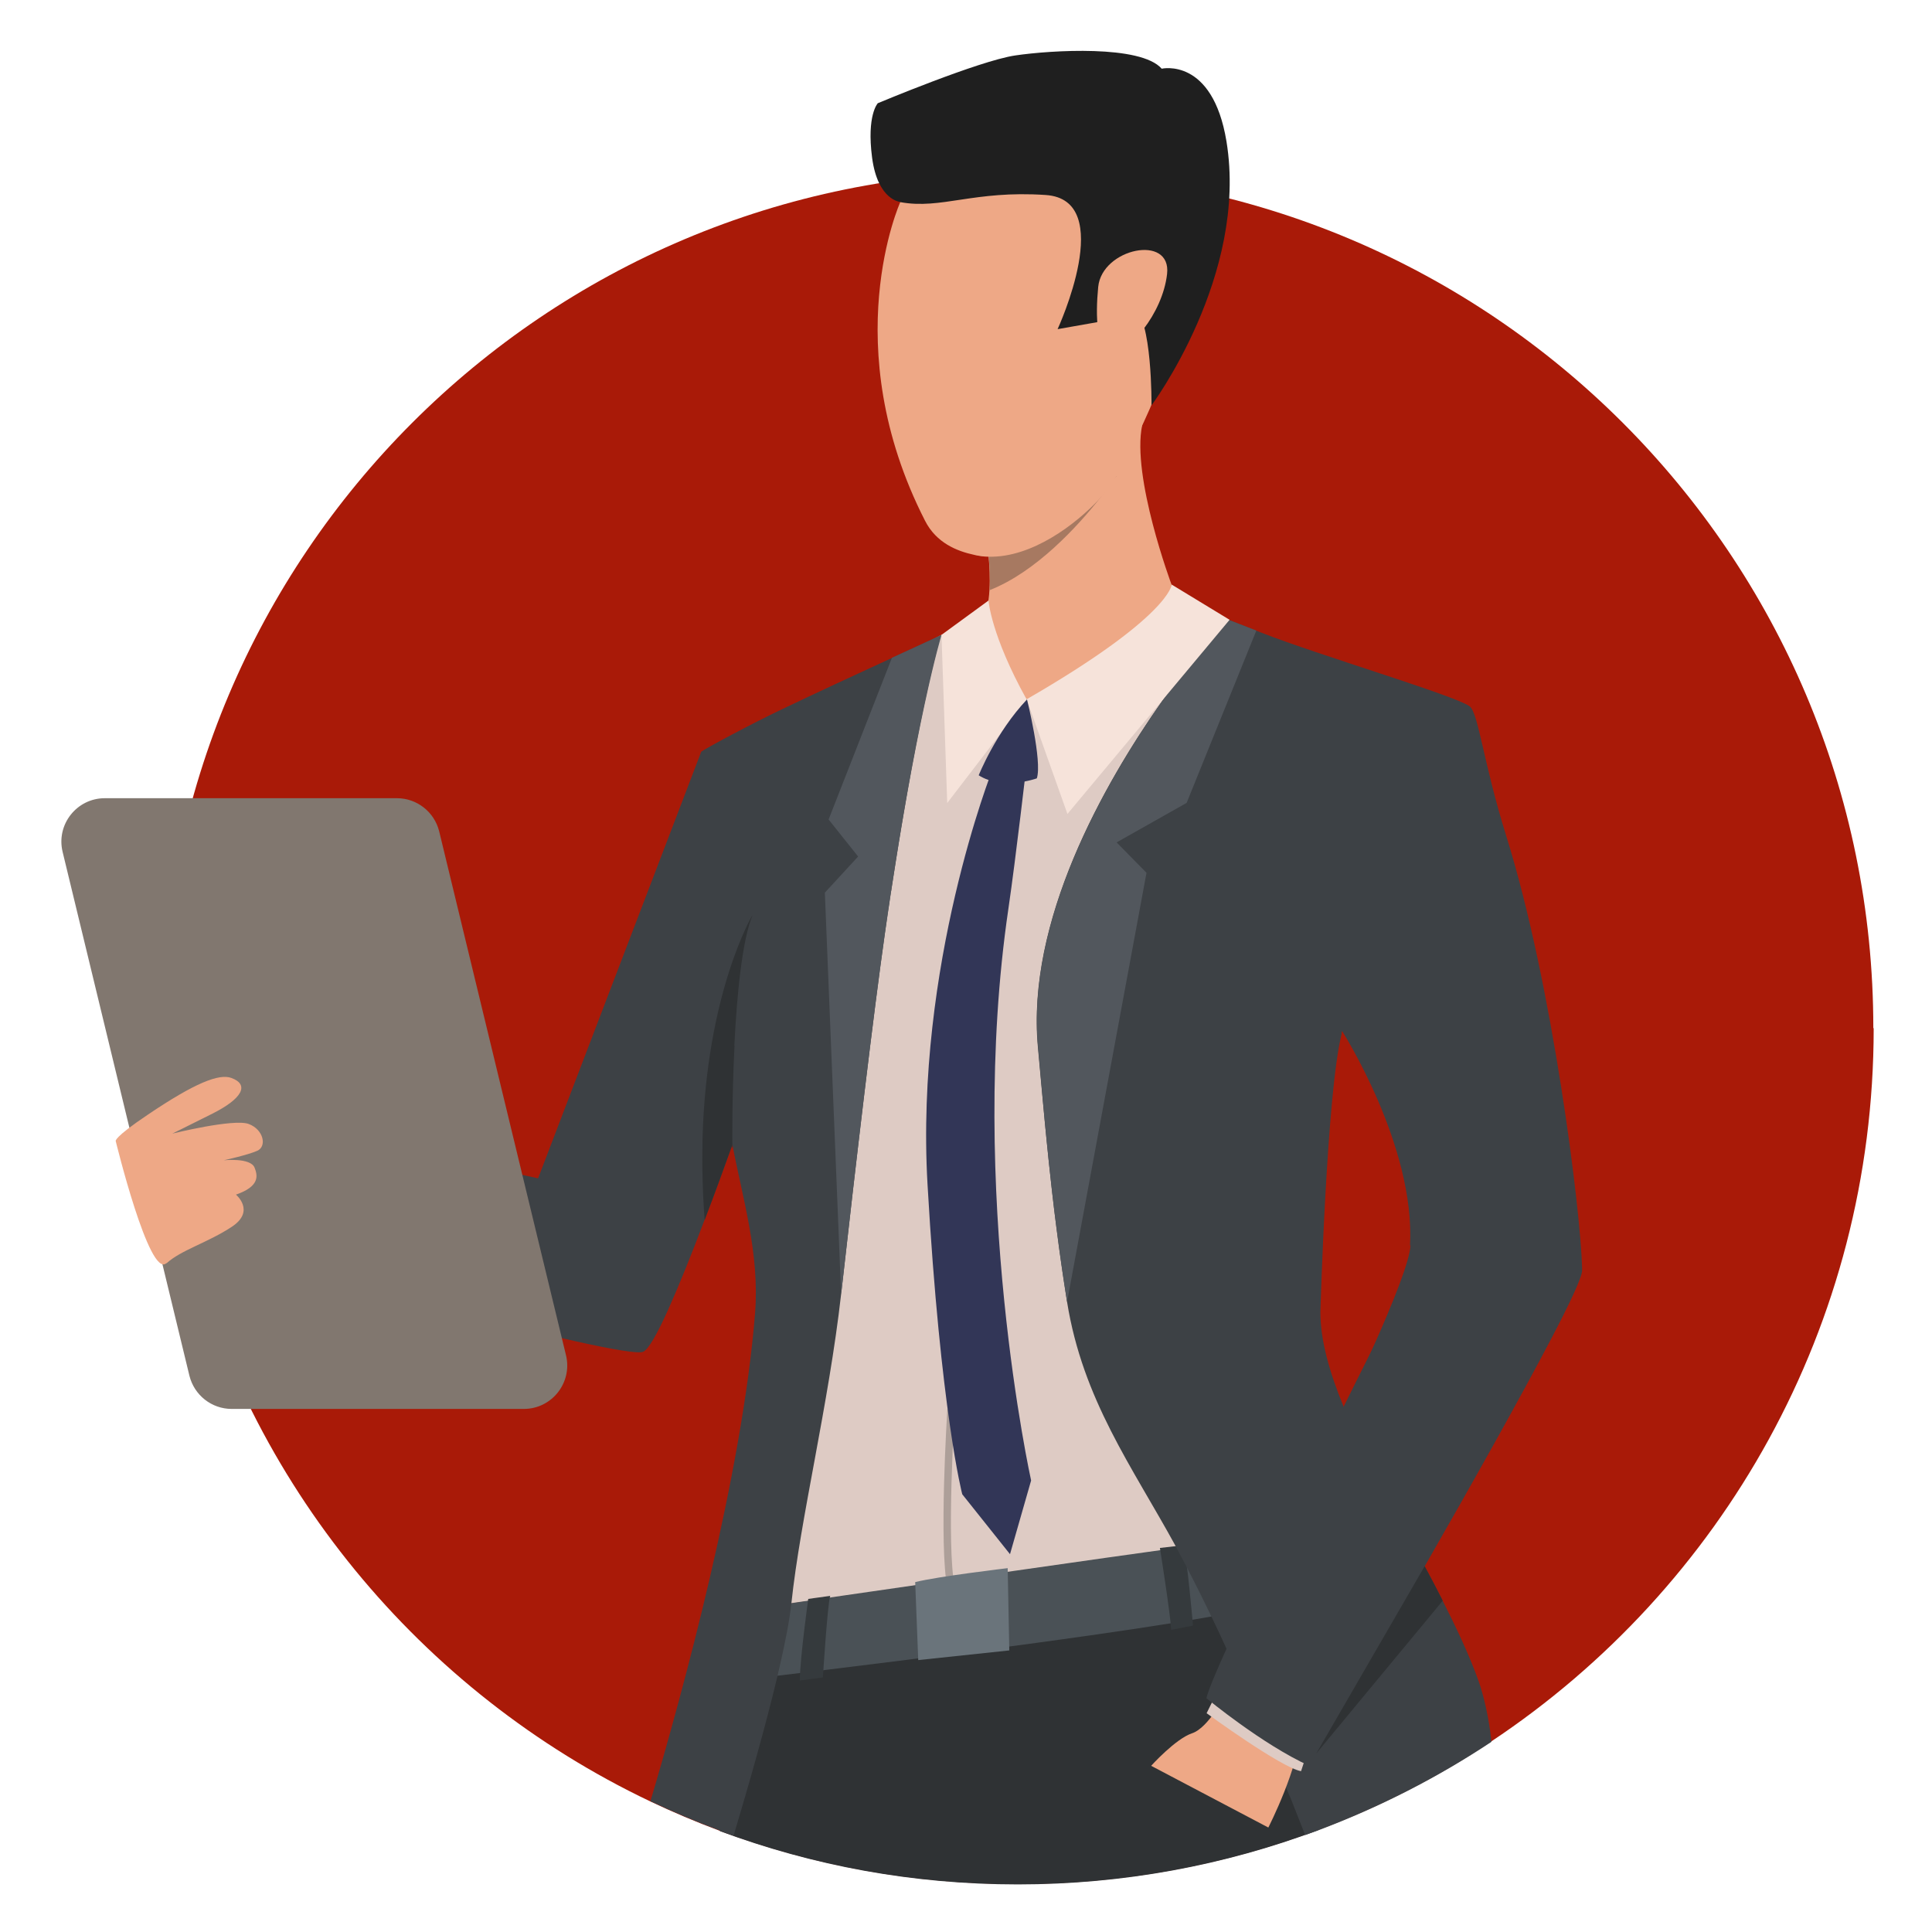 <svg xmlns="http://www.w3.org/2000/svg" xmlns:xlink="http://www.w3.org/1999/xlink" id="Camada_1" viewBox="0 0 1080 1080"><defs><style>      .st0 {        fill: #4a5156;      }      .st1 {        fill: #decbc4;      }      .st2 {        fill: #1f1f1f;      }      .st3 {        fill: #ad9f99;      }      .st4 {        fill: #a77961;      }      .st5 {        fill: #6a747b;      }      .st6 {        fill: #a91a08;      }      .st7 {        fill: #52575d;      }      .st8 {        fill: #81776f;      }      .st9 {        fill: #2f3234;      }      .st10 {        fill: #323657;      }      .st11 {        fill: #3d4145;      }      .st12 {        fill: #f6e3da;      }      .st13 {        fill: #353a3d;      }      .st14 {        fill: #eea886;      }    </style></defs><path class="st6" d="M1047.4,574.9c0,166.4-84.9,312.9-213.8,398.6-30.1,20-62.5,36.7-96.9,49.5-2.4.9-4.8,1.8-7.2,2.6-50.2,17.9-104.3,27.6-160.6,27.6s-109.1-9.5-158.9-27c-2.6-.9-5.1-1.8-7.7-2.8-13.2-4.9-26.1-10.4-38.8-16.4-128.4-61.1-225.3-177.7-259.6-318.8-2.3-9.3-4.3-18.7-6-28.3-5-27.6-7.6-56.1-7.6-85.2,0-264.3,214.2-478.5,478.5-478.5s478.4,214.2,478.4,478.4Z"></path><g><path class="st9" d="M736.8,1023.1c-52.2,19.6-108.8,30.3-167.8,30.3s-114.7-10.5-166.6-29.8c10.9-49.2,19.1-85.2,19.1-85.2,0,0,263.8-121.7,292.1-43,12.1,33.5,19.3,78.2,23.3,127.7Z"></path><path class="st1" d="M780.7,387.5l-125.2-51.7-107.1,9h0l-22.1,10.1-129.6,67.1,33.8,247c11.5,44.2-8.8,130.2-11.1,176-1.8,36.3,10.1,52.6,10.4,53.1h0s278.9-39.2,278.9-39.2h0s12.4-87.7,13.3-135.1l58.6-336.3Z"></path><path class="st0" d="M429.8,898.1s-6.4,7.7-8.3,40.2c0,0,264.2-30.8,292.1-43,0,0,1.1-35.9-4.8-36.5-6.5-.7-279,39.2-279,39.2Z"></path><path class="st14" d="M655,326.8c-.8,41.5-81.1,64.1-81.1,64.1,0,0-33.6-42.1-25.6-46.1,3.2-1.6,4.4-7.9,4.8-14.9.4-6.7,0-14.1-.5-18.8-.2-2.9-.5-4.8-.5-4.8,0,0,11.5-12.1,26.1-26.5,25.5-25.2,60.5-57.5,60.6-44.6,0,.7,0,1.5-.3,2.4-6.1,28.9,16.4,89.2,16.4,89.2Z"></path><path class="st13" d="M648.4,865.3s5.8,36.4,6.3,45.8l12.2-2.4s-3.4-38.5-5.3-44.9l-13.1,1.5Z"></path><path class="st13" d="M451.8,893.9s-4.6,33-4.7,45.5l12.9-1.7s2.6-41.3,4.1-45.6l-12.3,1.7Z"></path><path class="st4" d="M624.1,266.1h0c-.2.2-3.6,5.3-9.4,12.6-12.3,15.5-35.5,41-61.5,51.2.4-6.7,0-14.1-.5-18.8-2.7,0-5.3-.4-8-1,7.1-12.5,17.5-25.5,17.5-25.5l16.1-4.8,45.8-13.7Z"></path><path class="st14" d="M639.5,235.7c-7,15.1-13.5,26.1-15.4,30.4h0c-1.2,2.8-4.5,7.4-9.4,12.7-13.2,14.2-37.8,33-62,32.4-2.7,0-5.3-.4-8-1-9.8-2.1-21.3-6.7-27.6-19.1-50.1-98.1-13.8-178.2-13.8-178.2,0,0,136.9-38.7,158.4,2.5,15,28.9-5.9,84.8-22.2,120.3Z"></path><path class="st2" d="M503.4,112.9s-12.7-.7-15.9-24.8c-3.1-23.8,3.2-30.4,3.2-30.4,0,0,56.5-23.7,76.8-26.7s70.2-6,81.9,7.4c0,0,28.4-6.6,36.2,40.6,12.3,74.9-41.9,147.6-41.9,147.6,0,0,.5-48.9-10.3-55.4-10.8-6.5-20.1,8.9-20.1,8.9l-22.1,3.9s33.5-72.4-6.7-75c-40.2-2.7-58.2,8.2-81.2,4Z"></path><path class="st14" d="M613.9,160.4c2.1-21.6,41.1-29.8,38.5-7.2s-21.8,44.3-30.7,43.5c-8.9-.8-9.4-19.9-7.8-36.3Z"></path><path class="st11" d="M884.4,710c0-.5,0-.9,0-1.4-.8-31.5-16.3-157.7-42.4-241.3-12.7-40.6-15.6-69-20.5-72.5-8.5-6.1-84.2-28.5-116.3-41.1-14.5-5.7-14-5.5-19.7-7.7-3.5,3.5-20.3,23.8-35.6,45.5-33.2,47.1-76.3,123.5-69.7,194,2.1,22.6,4.8,55.1,9.2,91.6.4,3.1.8,6.3,1.2,9.4,1.1,8.4,2.2,17,3.5,25.6.8,5.2,1.6,10.5,2.4,15.7,8.8,54.7,36.3,91.9,60.7,136.5.2.4.4.8.6,1.1,0,.2.2.4.3.6.5.9,1,1.9,1.5,2.9.8,1.6,1.7,3.1,2.5,4.7.5.9,1,1.8,1.4,2.7,4.7,9,9.3,18.2,13.7,27.4,2.9,6,5.7,11.9,8.4,17.9.3.6.6,1.2.8,1.9,0,0,4.5,10.5,10.3,23.9,2.1,4.9,4.4,10.2,6.7,15.6,1.6,3.7,3.2,7.4,4.7,11,1.3,3.1,2.7,6.2,3.9,9.1,2.8,6.5,5.2,12.1,6.9,16.1,1.2,3,2.1,5,2.4,5.6,3.1,7.7,5.8,14.8,8.3,21,2.4-.9,4.8-1.7,7.2-2.6,34.3-12.9,66.8-29.5,96.9-49.5-1.2-12.9-4.4-26.3-7.2-34.1-5-14-12.1-29.1-20-44.7-3.2-6.4-6.7-12.8-10.1-19.3,26.5-46.2,53.2-93.8,70.2-126.2,11-20.9,17.8-35.5,17.8-39.2ZM788.5,696.1c-.5,8.7-9.1,30.7-21.7,58.8,0,0,0,0,0,0-4.6,10.2-9.7,21.3-15.1,32.9-.2-.5-.4-1-.6-1.4-7.9-19.2-13-37.2-13-52.9,0,0,3.5-122.5,11.9-155.6,0,0,0-.2,0-.3,0-.1,0-.3,0-.4,0-.2,0-.4.2-.6,0,0,0-.2,0-.3,0,0,0,0,0,0,0,0,0,0,0,0,0,0,41.1,64.2,38,120Z"></path><path class="st11" d="M525.7,356s-11.3,37.6-25.9,131.5c0,0,0,0,0,0-.5,3.2-1,6.4-1.5,9.6,0,.4-.1.8-.2,1.1-.3,2.2-.7,4.4-1,6.6,0,.3,0,.5-.1.8-.2,1.5-.5,3-.7,4.5-.5,3.7-1.1,7.5-1.6,11.3-6.5,45.7-15.7,123.5-24.5,202h0c-7,61.9-22.8,125.4-27.8,172.8,0,0,0,0,0,0-1,9.3-3.4,21.7-6.6,35.6-.4,1.6-.8,3.2-1.1,4.8-6.7,28.2-16.3,61.8-24.6,89.5-2.6-.9-5.1-1.8-7.7-2.8-13.2-4.9-26.1-10.4-38.8-16.4,17.9-60.3,51.4-182.9,58.5-273h0c2.6-33.2-7.1-64.5-12.7-94.1-.1.3-.2.5-.3.8-4.7,13.1-9.9,27.3-15.2,41.2-7,18.6-14.2,36.5-20.3,50.1s-11.2,22.7-14.2,23.8c-11.7,4.3-205.2-47.7-255.3-67.5-7.3-2.9-11.6-5.1-11.8-6.3l5.8-21.9,11.4-43,191.3,41.7,91.2-238.5c2-1.6,28.2-15.7,45.5-23.9,18-8.6,40.8-19.2,61.1-28.5,9.7-4.5,18.8-8.6,26.4-12.2l.6.5Z"></path><path class="st7" d="M663.2,448.9l-39,22,16.7,17-44.4,239.9c-9.1-56.2-13.2-109.6-16.2-142.4-10.2-109,98.5-231.9,105.3-239.4,5.2,2,10.9,4.2,16.7,6.5l-39,96.4Z"></path><path class="st7" d="M526.3,355s-14.6,47.6-31.6,166.6c-6.5,45.7-15.7,123.5-24.5,202l-9.1-224.6,18.6-20.2-16.5-20.7,35.4-90.4c9.7-4.5,18.8-8.6,26.5-12.2l1.2-.6Z"></path><path class="st12" d="M687.4,346.5l-32.4-19.7s-.9,17.8-81.1,64.1l22.8,64.1,90.7-108.6Z"></path><path class="st12" d="M552.6,335.8s1.3,19.2,21.3,55.2l-44.4,57.9-3.2-94,26.3-19.2Z"></path><path class="st10" d="M574.1,391s8.6,34.5,5.5,44.1c0,0-18.9,6.9-32.5-1.7,0,0,9.6-24.1,27-42.4Z"></path><path class="st3" d="M529.6,887.8c-4.8-24.3-.2-97.1,0-100.2l4.1.3c0,.8-4.8,75.4,0,99.2l-4,.8Z"></path><path class="st5" d="M563.3,876.6s-38.9,4.6-51.7,7.8l1.7,43.6,50.9-5.4-.9-46Z"></path><path class="st10" d="M554.8,430.2s-43.4,109.5-36.3,232c7.3,127,19.4,173.1,19.4,173.1l26.7,33.5,11.8-41.2s-35.9-162-12.7-319.6c4.2-28.6,10.4-82.7,10.4-82.7l-19.3,4.8Z"></path><path class="st14" d="M685,947.2s-9.3,18.6-18.6,21.7c-9.3,3.1-22.9,18.2-22.9,18.2l65.5,34.5s17.5-34.1,18.2-55.8c.8-21.7-42.2-18.6-42.2-18.6Z"></path><path class="st1" d="M678.8,949l-4.3,8.7s41.6,30.4,52.8,32.4l3.8-11.6-52.3-29.4Z"></path><path class="st11" d="M674.5,949.4s31.2,25.8,57.4,37.7l88.3-158.9-45.8-88.5s-97.9,194.3-100,209.8Z"></path><path class="st9" d="M410.6,584.5c-1.5,29.4-1.2,55.5-1.2,55.5h0c0,.2,0,1-.1,2.3,0-.5-.1-1-.2-1.5-4.7,13.1-9.9,27.3-15.2,41.2-1.2-16-1.5-31-1.2-44.9,2.1-82.4,28-125.7,28-125.7-5.9,14.4-8.8,45.2-10.2,73.1Z"></path><path class="st9" d="M806.5,894.8l-70.7,85.4,60.6-104.7c3.5,6.5,6.9,12.9,10.1,19.3Z"></path><path class="st8" d="M292.8,787.6h-163.3c-11.2,0-20.9-7.7-23.6-18.5L35,476.2c-3.7-15.3,7.9-30,23.6-30h163.3c11.2,0,20.9,7.7,23.6,18.5l70.9,292.9c3.7,15.3-7.9,30-23.6,30Z"></path><path class="st14" d="M93.1,706.2c8-7.4,23.4-11.7,36.6-20.5,13.2-8.8,2.2-17.9,2.2-17.9,13.6-4.7,12.1-10.8,10.4-15.1-2.3-5.7-17.2-4.1-17.2-4.1,0,0,13.3-2.9,18.7-5.3,5.5-2.4,3.6-11.9-4.8-15s-42.7,5.4-42.7,5.4c0,0,5.6-2.7,22.5-11.2,16.9-8.5,20.6-16.2,10.6-19.9-6.9-2.6-20.5,2.8-46.6,20.4-19.7,13.2-18.1,14.9-18.1,14.9,0,0,18.8,77.1,28.3,68.2Z"></path></g></svg>